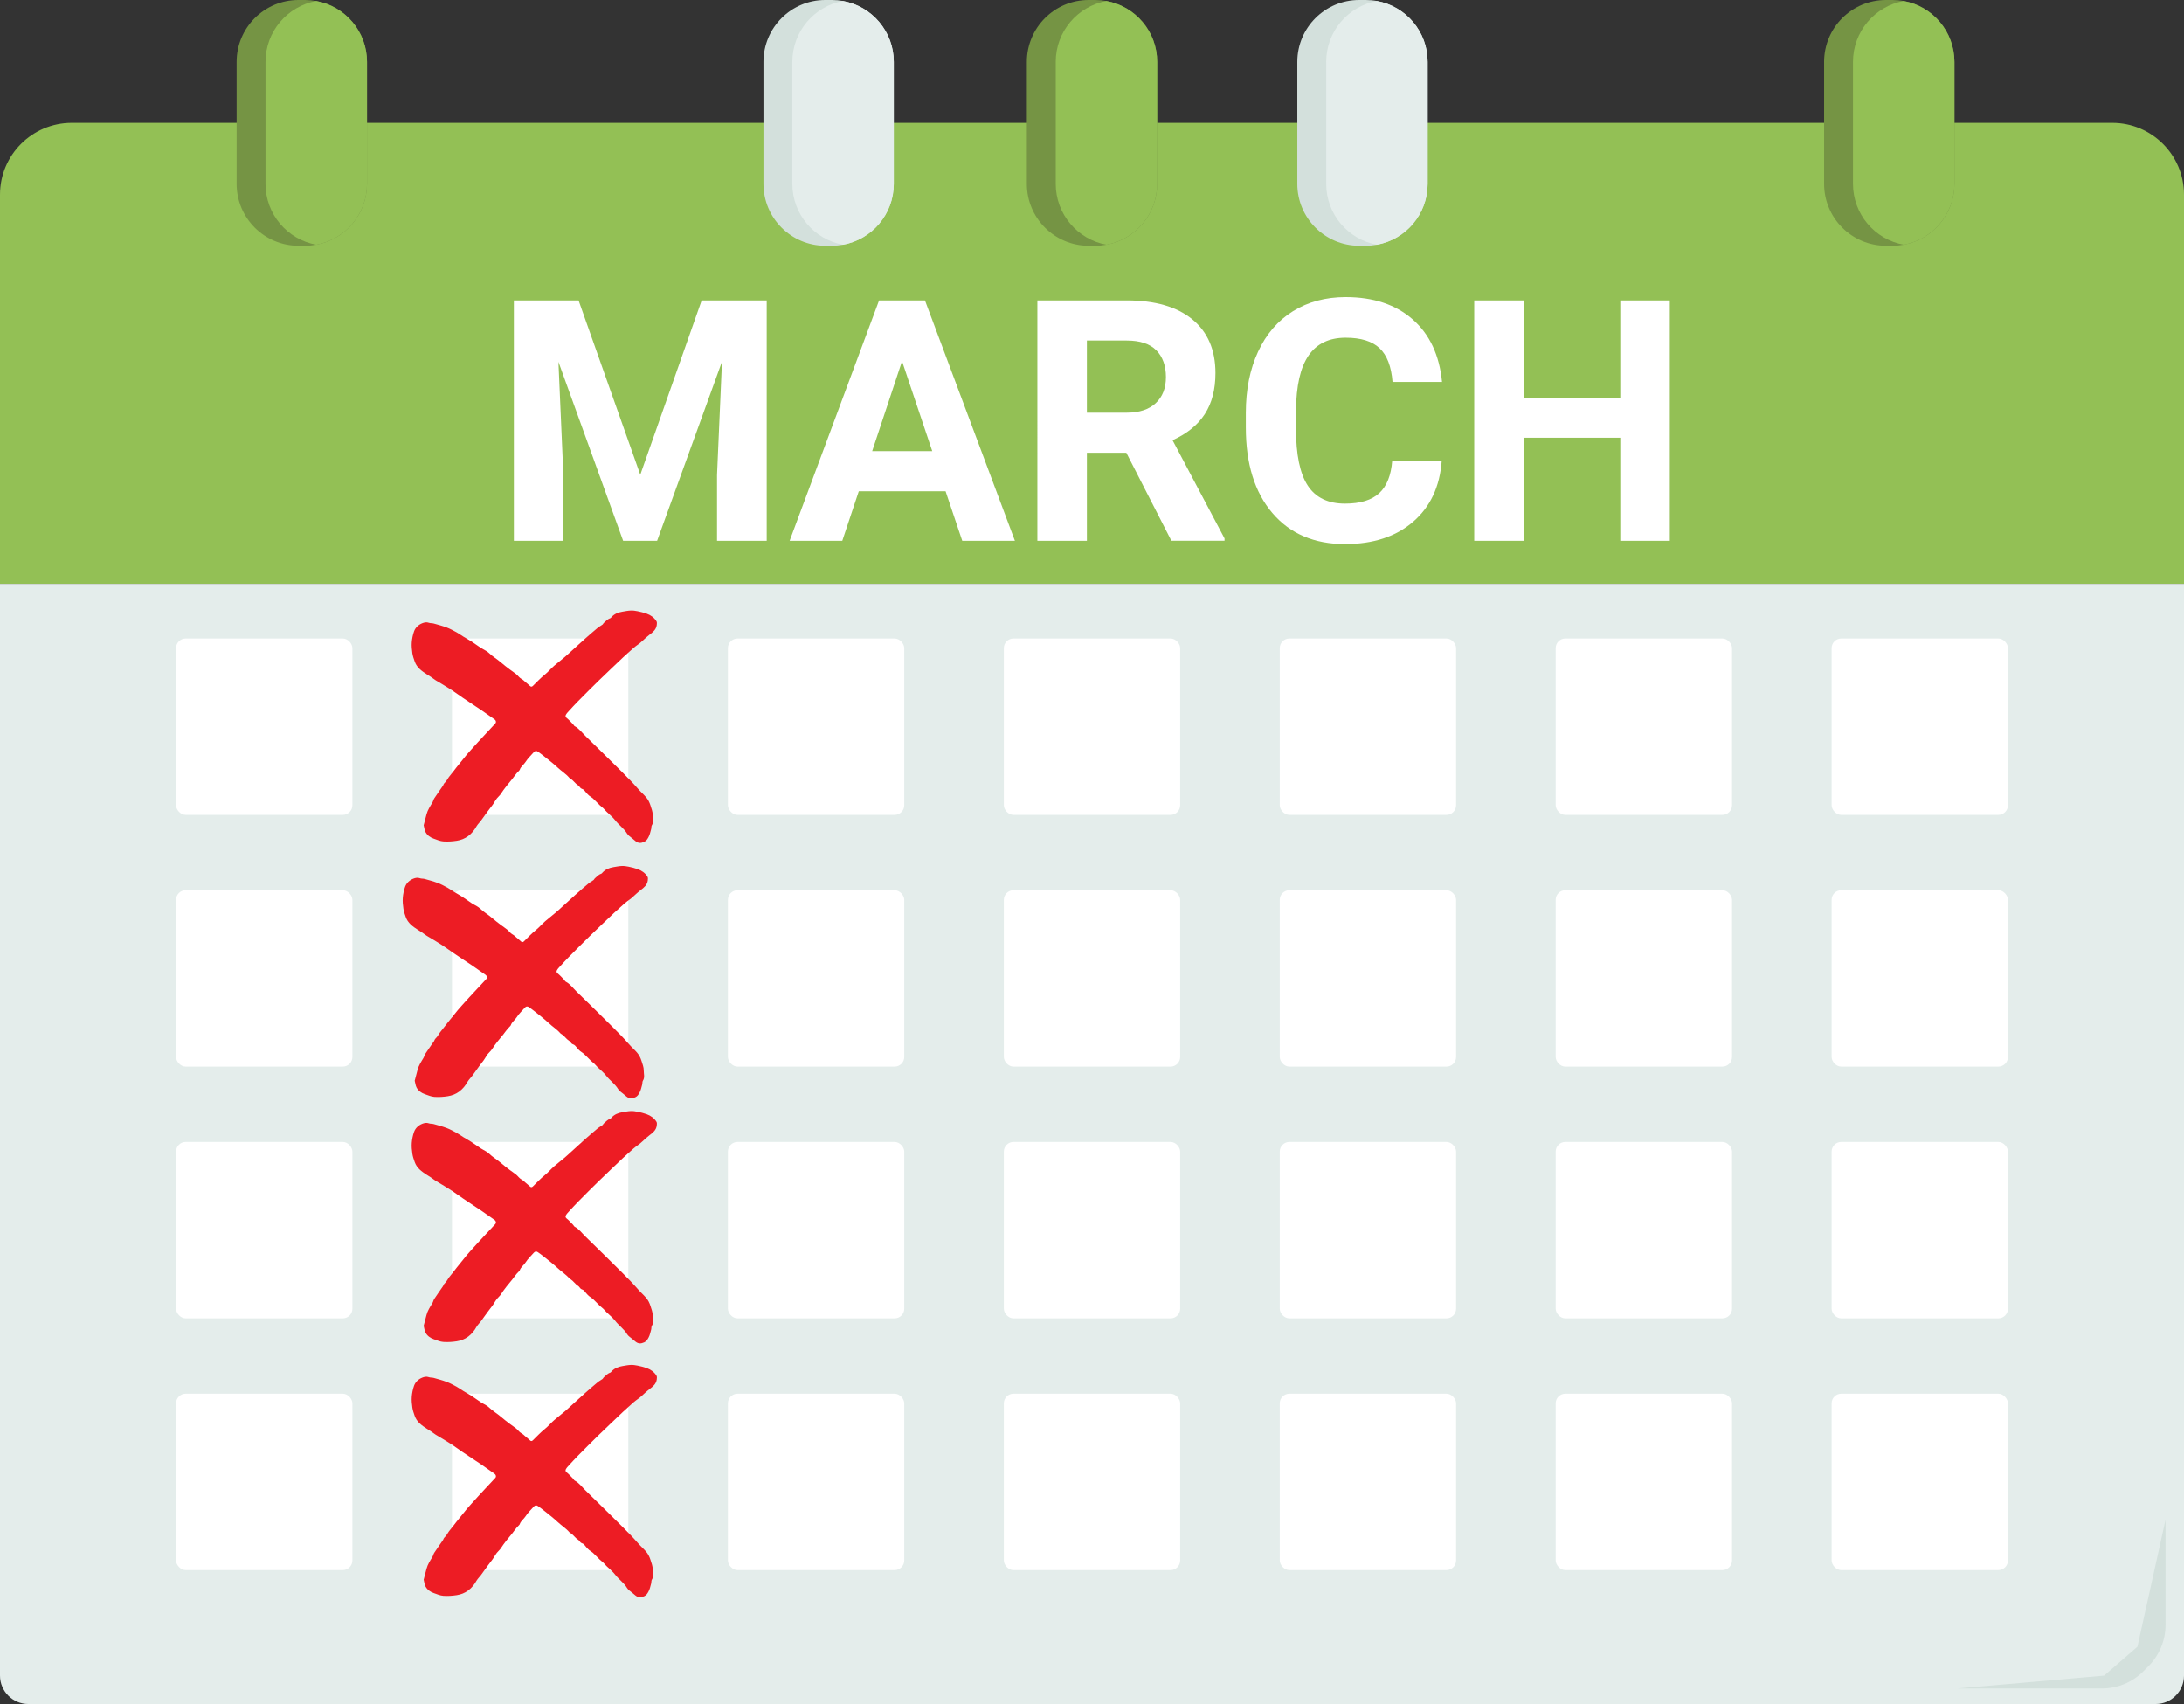 <svg xmlns="http://www.w3.org/2000/svg" id="uuid-27e63665-0747-4007-8534-c7bb9412f702" width="1459.62" height="1138.51" viewBox="0 0 1459.62 1138.51"><rect x="0" y="0" width="1459.62" height="1138.51" fill="#333333" stroke="none"/><defs><style>.uuid-4765717e-eaca-4795-b882-2d6adf944779{fill:#fff;}.uuid-300e0642-ff71-4315-ae49-7a8ed32ffebb{fill:#ed1c24;}.uuid-5a2bbeee-548f-43f2-81c1-39dab5e60070{fill:#e4edeb;}.uuid-3ecf8ee7-f5f3-481e-965e-1e7e5e017df6{fill:#d3e0dc;}.uuid-14fdd1b9-baa0-4b49-80dc-a48608e44355{fill:#93c055;}.uuid-e307da84-298d-4a8a-8df5-1af97eb85394{fill:#759444;}</style></defs><g><path class="uuid-14fdd1b9-baa0-4b49-80dc-a48608e44355" d="M47.96,82.08H1411.66c26.47,0,47.96,21.49,47.96,47.96V390.09H0V130.04c0-26.47,21.49-47.96,47.96-47.96Z"></path><path class="uuid-5a2bbeee-548f-43f2-81c1-39dab5e60070" d="M0,390.09H1459.62v729.44c0,10.48-8.51,18.98-18.98,18.98H18.98c-10.48,0-18.98-8.51-18.98-18.98V390.09H0Z"></path><path class="uuid-e307da84-298d-4a8a-8df5-1af97eb85394" d="M773.37,41.34V122.85c0,20.28-14.62,37.15-33.9,40.66-2.41,.45-4.89,.68-7.44,.68h-4.47c-22.79,0-41.3-18.51-41.3-41.34V41.34c0-22.82,18.51-41.34,41.3-41.34h4.47c2.54,0,5.02,.23,7.44,.68,19.28,3.51,33.9,20.38,33.9,40.66Z"></path><path class="uuid-14fdd1b9-baa0-4b49-80dc-a48608e44355" d="M773.37,41.34V122.85c0,20.28-14.62,37.15-33.9,40.66-19.28-3.48-33.9-20.38-33.9-40.66V41.34c0-20.28,14.62-37.18,33.9-40.66,19.28,3.51,33.9,20.38,33.9,40.66Z"></path><path class="uuid-3ecf8ee7-f5f3-481e-965e-1e7e5e017df6" d="M597.34,41.34V122.85c0,20.28-14.65,37.18-33.93,40.66-2.41,.45-4.89,.68-7.4,.68h-4.47c-22.82,0-41.3-18.51-41.3-41.34V41.34c0-22.82,18.48-41.34,41.3-41.34h4.47c2.51,0,4.99,.23,7.4,.68,19.28,3.48,33.93,20.38,33.93,40.66Z"></path><path class="uuid-5a2bbeee-548f-43f2-81c1-39dab5e60070" d="M597.34,41.34V122.85c0,20.28-14.65,37.18-33.93,40.66-19.25-3.48-33.87-20.38-33.87-40.66V41.34c0-20.28,14.62-37.18,33.87-40.66,19.28,3.48,33.93,20.38,33.93,40.66Z"></path><path class="uuid-e307da84-298d-4a8a-8df5-1af97eb85394" d="M245.28,41.34V122.85c0,20.28-14.65,37.18-33.93,40.66-2.41,.45-4.89,.68-7.4,.68h-4.47c-22.82,0-41.34-18.51-41.34-41.34V41.34c0-22.82,18.51-41.34,41.34-41.34h4.47c2.51,0,4.99,.23,7.4,.68,19.28,3.48,33.93,20.38,33.93,40.66Z"></path><path class="uuid-14fdd1b9-baa0-4b49-80dc-a48608e44355" d="M245.28,41.34V122.85c0,20.28-14.65,37.18-33.93,40.66-19.28-3.48-33.9-20.38-33.9-40.66V41.34c0-20.28,14.62-37.18,33.9-40.66,19.28,3.48,33.93,20.38,33.93,40.66Z"></path><path class="uuid-e307da84-298d-4a8a-8df5-1af97eb85394" d="M1306.19,41.34V122.85c0,20.28-14.62,37.18-33.9,40.66-2.38,.45-4.86,.68-7.4,.68h-4.47c-22.82,0-41.34-18.51-41.34-41.34V41.34c0-22.82,18.51-41.34,41.34-41.34h4.47c2.54,0,5.02,.23,7.4,.68,19.28,3.48,33.9,20.38,33.9,40.66Z"></path><path class="uuid-14fdd1b9-baa0-4b49-80dc-a48608e44355" d="M1306.19,41.34V122.85c0,20.28-14.62,37.18-33.9,40.66-19.28-3.48-33.9-20.38-33.9-40.66V41.34c0-20.28,14.62-37.18,33.9-40.66,19.28,3.48,33.9,20.38,33.9,40.66Z"></path><path class="uuid-3ecf8ee7-f5f3-481e-965e-1e7e5e017df6" d="M954.13,41.34V122.85c0,20.28-14.62,37.18-33.9,40.66-2.38,.45-4.86,.68-7.4,.68h-4.47c-22.82,0-41.34-18.51-41.34-41.34V41.34c0-22.82,18.51-41.34,41.34-41.34h4.47c2.54,0,5.02,.23,7.4,.68,19.28,3.48,33.9,20.38,33.9,40.66Z"></path><path class="uuid-5a2bbeee-548f-43f2-81c1-39dab5e60070" d="M954.13,41.34V122.85c0,20.28-14.62,37.18-33.9,40.66-19.28-3.48-33.9-20.38-33.9-40.66V41.34c0-20.28,14.62-37.18,33.9-40.66,19.28,3.48,33.9,20.38,33.9,40.66Z"></path><rect class="uuid-4765717e-eaca-4795-b882-2d6adf944779" x="117.66" y="426.6" width="117.85" height="117.85" rx="6.43" ry="6.43"></rect><rect class="uuid-4765717e-eaca-4795-b882-2d6adf944779" x="302.07" y="426.6" width="117.85" height="117.85" rx="6.43" ry="6.43"></rect><rect class="uuid-4765717e-eaca-4795-b882-2d6adf944779" x="486.48" y="426.6" width="117.85" height="117.85" rx="6.44" ry="6.44"></rect><rect class="uuid-4765717e-eaca-4795-b882-2d6adf944779" x="670.89" y="426.6" width="117.85" height="117.85" rx="6.43" ry="6.43"></rect><rect class="uuid-4765717e-eaca-4795-b882-2d6adf944779" x="855.29" y="426.6" width="117.85" height="117.85" rx="6.43" ry="6.43"></rect><rect class="uuid-4765717e-eaca-4795-b882-2d6adf944779" x="1039.7" y="426.6" width="117.85" height="117.85" rx="6.43" ry="6.43"></rect><rect class="uuid-4765717e-eaca-4795-b882-2d6adf944779" x="1224.11" y="426.6" width="117.85" height="117.85" rx="6.44" ry="6.44"></rect><rect class="uuid-4765717e-eaca-4795-b882-2d6adf944779" x="117.66" y="594.79" width="117.85" height="117.85" rx="6.43" ry="6.43"></rect><rect class="uuid-4765717e-eaca-4795-b882-2d6adf944779" x="302.07" y="594.79" width="117.85" height="117.85" rx="6.44" ry="6.44"></rect><rect class="uuid-4765717e-eaca-4795-b882-2d6adf944779" x="486.48" y="594.79" width="117.85" height="117.85" rx="6.44" ry="6.44"></rect><rect class="uuid-4765717e-eaca-4795-b882-2d6adf944779" x="670.89" y="594.79" width="117.85" height="117.85" rx="6.44" ry="6.44"></rect><rect class="uuid-4765717e-eaca-4795-b882-2d6adf944779" x="855.29" y="594.79" width="117.85" height="117.85" rx="6.44" ry="6.44"></rect><rect class="uuid-4765717e-eaca-4795-b882-2d6adf944779" x="1039.7" y="594.79" width="117.85" height="117.85" rx="6.43" ry="6.43"></rect><rect class="uuid-4765717e-eaca-4795-b882-2d6adf944779" x="1224.11" y="594.79" width="117.85" height="117.85" rx="6.43" ry="6.43"></rect><rect class="uuid-4765717e-eaca-4795-b882-2d6adf944779" x="117.66" y="762.98" width="117.85" height="117.85" rx="6.43" ry="6.43"></rect><rect class="uuid-4765717e-eaca-4795-b882-2d6adf944779" x="302.07" y="762.98" width="117.85" height="117.85" rx="6.44" ry="6.44"></rect><rect class="uuid-4765717e-eaca-4795-b882-2d6adf944779" x="486.48" y="762.98" width="117.85" height="117.85" rx="6.44" ry="6.44"></rect><rect class="uuid-4765717e-eaca-4795-b882-2d6adf944779" x="670.89" y="762.98" width="117.85" height="117.85" rx="6.44" ry="6.44"></rect><rect class="uuid-4765717e-eaca-4795-b882-2d6adf944779" x="855.29" y="762.98" width="117.85" height="117.85" rx="6.44" ry="6.44"></rect><rect class="uuid-4765717e-eaca-4795-b882-2d6adf944779" x="1039.7" y="762.98" width="117.85" height="117.85" rx="6.44" ry="6.44"></rect><rect class="uuid-4765717e-eaca-4795-b882-2d6adf944779" x="1224.11" y="762.98" width="117.85" height="117.85" rx="6.44" ry="6.44"></rect><rect class="uuid-4765717e-eaca-4795-b882-2d6adf944779" x="117.66" y="931.17" width="117.85" height="117.85" rx="6.44" ry="6.44"></rect><rect class="uuid-4765717e-eaca-4795-b882-2d6adf944779" x="302.07" y="931.17" width="117.85" height="117.85" rx="6.44" ry="6.44"></rect><rect class="uuid-4765717e-eaca-4795-b882-2d6adf944779" x="486.48" y="931.17" width="117.85" height="117.85" rx="6.44" ry="6.44"></rect><rect class="uuid-4765717e-eaca-4795-b882-2d6adf944779" x="670.89" y="931.17" width="117.85" height="117.85" rx="6.44" ry="6.44"></rect><rect class="uuid-4765717e-eaca-4795-b882-2d6adf944779" x="855.29" y="931.17" width="117.85" height="117.85" rx="6.44" ry="6.44"></rect><rect class="uuid-4765717e-eaca-4795-b882-2d6adf944779" x="1039.7" y="931.17" width="117.85" height="117.85" rx="6.44" ry="6.44"></rect><rect class="uuid-4765717e-eaca-4795-b882-2d6adf944779" x="1224.11" y="931.17" width="117.85" height="117.85" rx="6.44" ry="6.44"></rect><path class="uuid-3ecf8ee7-f5f3-481e-965e-1e7e5e017df6" d="M1308.3,1128.12h96.49c10.37,0,20.31-4.12,27.64-11.45l3.4-3.4c7.33-7.33,11.45-17.27,11.45-27.64v-70.19l-18.78,84.77-22.27,19.32-97.92,8.58Z"></path><path class="uuid-300e0642-ff71-4315-ae49-7a8ed32ffebb" d="M277.18,721.99c.6-2.28,1.24-4.71,1.87-7.15,.75-2.93,2.41-5.4,3.94-7.94,.52-.88,.7-1.97,1.26-2.81,1.79-2.71,3.68-5.36,5.52-8.03,.2-.29,.43-.58,.53-.91,.27-.84,.84-1.37,1.44-1.99,.9-.94,1.45-2.21,2.25-3.27,1.19-1.6,2.47-3.14,3.71-4.7,.49-.61,.95-1.25,1.44-1.86,2.3-2.85,4.59-5.71,6.91-8.55,.88-1.08,1.83-2.11,2.77-3.15,1.54-1.71,3.07-3.42,4.63-5.11,1.85-2.02,3.73-4.02,5.6-6.02,1.98-2.12,3.98-4.22,5.94-6.36,.81-.88,.5-2.14-.48-2.81-2.98-2.04-5.9-4.16-8.88-6.21-1.84-1.27-3.72-2.47-5.58-3.7-2.27-1.51-4.55-3.02-6.81-4.56-2.32-1.59-4.59-3.26-6.94-4.82-2.14-1.42-4.35-2.76-6.54-4.1-1.51-.93-3.07-1.77-4.57-2.72-1.08-.69-2.08-1.5-3.14-2.22-.9-.61-1.84-1.17-2.76-1.76-3.43-2.19-6.71-4.53-8.13-8.59-.63-1.8-1.27-3.63-1.55-5.5-.35-2.39-.6-4.86-.41-7.26,.19-2.48,.7-5.01,1.53-7.36,.93-2.62,3.08-4.51,5.58-5.48,1.16-.45,2.77-.87,4.29-.28,.99,.39,2.19,.21,3.23,.5,2.91,.81,5.85,1.58,8.67,2.64,2.28,.86,4.44,2.04,6.59,3.21,1.6,.88,3.08,1.98,4.64,2.94,1.75,1.07,3.57,2.04,5.29,3.16,2.12,1.37,4.14,2.88,6.25,4.27,1.12,.73,2.34,1.3,3.48,2,.7,.43,1.42,.88,2,1.45,2.47,2.43,5.52,4.12,8.12,6.39,1.91,1.67,3.95,3.19,5.96,4.73,1.37,1.05,2.84,1.96,4.17,3.05,1.19,.99,2.1,2.4,3.42,3.13,1.07,.59,1.88,1.36,2.74,2.14,.95,.84,1.98,1.6,2.88,2.49,.75,.73,1.34,.85,2.13,.07,2.63-2.56,5.14-5.27,8-7.56,2.26-1.82,4.07-4.04,6.24-5.91,2.29-1.97,4.69-3.81,7-5.76,1.49-1.25,2.9-2.59,4.35-3.9,2.9-2.63,5.77-5.29,8.7-7.89,2.92-2.59,5.87-5.15,8.87-7.65,1.02-.86,2.25-1.47,3.33-2.26,.37-.27,.51-.82,.87-1.11,1.36-1.12,2.47-2.58,4.28-3.11,.34-.1,.61-.51,.88-.8,1.97-2.19,4.53-3.17,7.35-3.63,1.85-.3,3.71-.69,5.58-.76,1.51-.06,3.06,.17,4.56,.48,2.03,.42,4.06,.91,6.01,1.61,2.7,.97,5.03,2.6,6.56,5.07,.41,.66,.3,1.75,.18,2.61-.41,2.95-2.52,4.67-4.74,6.32-1.05,.78-2,1.69-3,2.53-1.51,1.27-2.88,2.77-4.46,3.86-2.29,1.59-4.35,3.36-6.35,5.27-1.27,1.21-2.64,2.32-3.91,3.53-5.51,5.24-11.05,10.45-16.5,15.75-4.71,4.58-9.33,9.25-13.95,13.92-1.95,1.98-3.82,4.04-5.7,6.08-.74,.81-1.54,1.61-2.06,2.55-.35,.64-.54,1.41,.39,2.16,1.58,1.26,2.94,2.81,4.37,4.26,.4,.4,.62,1.07,1.08,1.3,2.91,1.51,4.76,4.18,7.02,6.39,8.2,7.98,16.37,16,24.49,24.07,3.71,3.69,7.4,7.41,10.81,11.35,1.71,1.97,3.67,3.65,5.36,5.61,1.35,1.57,2.29,3.41,2.91,5.36,.67,2.14,1.59,4.36,1.55,6.52-.04,2.26,.87,4.67-.58,6.89-.44,.67-.23,1.73-.47,2.57-.52,1.83-.87,3.78-1.79,5.4-.64,1.12-1.25,2.35-2.84,3.08-2.23,1.01-3.94,.99-5.77-.43-.77-.6-1.53-1.24-2.27-1.89-1.16-1.01-2.63-1.85-3.38-3.11-2.11-3.54-5.58-5.8-8.04-9.02-1.6-2.09-3.77-3.74-5.66-5.61-.77-.77-1.46-1.62-2.25-2.38-.72-.69-1.57-1.26-2.29-1.95-1.56-1.52-3.04-3.12-4.63-4.61-.76-.71-1.73-1.18-2.54-1.85-.71-.59-1.35-1.28-1.95-1.99-.89-1.06-1.56-2.24-3.11-2.66-.72-.2-1.19-1.26-1.84-1.86-.54-.5-1.23-.86-1.77-1.36-.83-.77-1.59-1.62-2.41-2.42-.35-.34-.75-.62-1.15-.91-.31-.23-.71-.37-.95-.65-2.25-2.66-5.26-4.47-7.78-6.84-2.96-2.78-6.23-5.24-9.39-7.8-1.26-1.02-2.59-1.98-3.92-2.91-1.03-.72-1.92-.53-2.76,.44-1.81,2.1-3.93,4.01-5.37,6.33-1.2,1.93-3.27,3.18-3.99,5.42-.05,.16-.18,.32-.3,.43-2.44,2.25-4.08,5.16-6.28,7.61-1.54,1.72-2.88,3.62-4.28,5.45-1.11,1.45-1.87,3.07-3.31,4.38-1.63,1.48-2.61,3.66-3.93,5.49-1.12,1.56-2.35,3.06-3.49,4.61-1.47,1.99-2.89,4.02-4.35,6.02-.38,.52-.85,.97-1.25,1.48-.57,.72-1.23,1.4-1.67,2.2-1.41,2.56-3.17,4.75-5.54,6.53-2.31,1.74-4.93,2.71-7.66,3.14-2.96,.46-6.02,.66-8.99,.45-2.17-.16-4.3-1.11-6.4-1.84-2.29-.79-4.26-2.19-5.43-4.29-.74-1.32-.85-2.98-1.32-4.76Z"></path><path class="uuid-300e0642-ff71-4315-ae49-7a8ed32ffebb" d="M283.17,551.3c.6-2.28,1.24-4.71,1.87-7.15,.75-2.93,2.41-5.4,3.94-7.94,.52-.88,.7-1.97,1.26-2.81,1.79-2.71,3.68-5.36,5.52-8.03,.2-.29,.43-.58,.53-.91,.27-.84,.84-1.37,1.44-1.99,.9-.94,1.45-2.21,2.25-3.27,1.19-1.6,2.47-3.14,3.71-4.7,.49-.61,.95-1.25,1.44-1.86,2.3-2.85,4.59-5.71,6.91-8.55,.88-1.08,1.83-2.11,2.77-3.15,1.54-1.71,3.07-3.42,4.63-5.11,1.85-2.02,3.73-4.02,5.6-6.02,1.98-2.12,3.98-4.22,5.94-6.36,.81-.88,.5-2.14-.48-2.81-2.98-2.04-5.9-4.16-8.88-6.21-1.84-1.27-3.72-2.47-5.58-3.7-2.27-1.51-4.55-3.02-6.81-4.56-2.32-1.59-4.59-3.26-6.94-4.82-2.14-1.42-4.35-2.76-6.54-4.1-1.51-.93-3.07-1.77-4.57-2.72-1.08-.69-2.08-1.5-3.14-2.22-.9-.61-1.84-1.17-2.76-1.76-3.43-2.19-6.71-4.53-8.13-8.59-.63-1.8-1.27-3.63-1.55-5.5-.35-2.39-.6-4.86-.41-7.26,.19-2.48,.7-5.01,1.53-7.36,.93-2.62,3.08-4.51,5.58-5.48,1.16-.45,2.77-.87,4.29-.28,.99,.39,2.19,.21,3.23,.5,2.91,.81,5.85,1.58,8.67,2.64,2.28,.86,4.44,2.04,6.59,3.21,1.6,.88,3.08,1.98,4.64,2.94,1.75,1.07,3.57,2.04,5.29,3.16,2.12,1.37,4.14,2.88,6.25,4.27,1.12,.73,2.34,1.3,3.48,2,.7,.43,1.42,.88,2,1.45,2.47,2.43,5.52,4.12,8.12,6.39,1.91,1.67,3.95,3.19,5.96,4.73,1.37,1.05,2.84,1.96,4.17,3.05,1.19,.99,2.1,2.4,3.42,3.13,1.07,.59,1.88,1.36,2.74,2.14,.95,.84,1.98,1.6,2.88,2.49,.75,.73,1.34,.85,2.13,.07,2.63-2.56,5.14-5.27,8-7.56,2.26-1.82,4.07-4.04,6.24-5.91,2.29-1.97,4.69-3.81,7-5.76,1.49-1.25,2.9-2.59,4.35-3.9,2.9-2.63,5.77-5.29,8.7-7.89,2.92-2.59,5.87-5.15,8.87-7.65,1.02-.86,2.25-1.47,3.33-2.26,.37-.27,.51-.82,.87-1.11,1.36-1.12,2.47-2.58,4.28-3.11,.34-.1,.61-.51,.88-.8,1.97-2.19,4.53-3.17,7.35-3.63,1.85-.3,3.71-.69,5.58-.76,1.51-.06,3.06,.17,4.56,.48,2.03,.42,4.06,.91,6.01,1.61,2.7,.97,5.03,2.6,6.56,5.07,.41,.66,.3,1.75,.18,2.61-.41,2.95-2.52,4.67-4.74,6.32-1.05,.78-2,1.69-3,2.53-1.51,1.27-2.88,2.77-4.46,3.86-2.29,1.59-4.35,3.36-6.35,5.27-1.27,1.21-2.64,2.32-3.91,3.53-5.51,5.24-11.05,10.45-16.5,15.75-4.71,4.58-9.33,9.25-13.95,13.92-1.95,1.98-3.82,4.04-5.7,6.08-.74,.81-1.54,1.61-2.06,2.55-.35,.64-.54,1.41,.39,2.16,1.58,1.26,2.94,2.81,4.37,4.26,.4,.4,.62,1.07,1.08,1.3,2.91,1.51,4.76,4.18,7.02,6.39,8.2,7.98,16.37,16,24.49,24.07,3.71,3.69,7.4,7.41,10.81,11.35,1.71,1.97,3.67,3.65,5.36,5.61,1.35,1.57,2.29,3.41,2.91,5.36,.67,2.14,1.59,4.36,1.55,6.52-.04,2.26,.87,4.67-.58,6.89-.44,.67-.23,1.73-.47,2.57-.52,1.83-.87,3.78-1.79,5.4-.64,1.12-1.25,2.35-2.84,3.08-2.23,1.01-3.94,.99-5.77-.43-.77-.6-1.53-1.24-2.27-1.89-1.16-1.01-2.63-1.85-3.38-3.11-2.11-3.54-5.58-5.8-8.04-9.02-1.6-2.09-3.77-3.74-5.66-5.61-.77-.77-1.46-1.62-2.25-2.38-.72-.69-1.57-1.26-2.29-1.95-1.56-1.52-3.04-3.12-4.63-4.61-.76-.71-1.73-1.18-2.54-1.85-.71-.59-1.35-1.28-1.95-1.99-.89-1.06-1.56-2.24-3.11-2.66-.72-.2-1.19-1.26-1.84-1.86-.54-.5-1.23-.86-1.77-1.36-.83-.77-1.59-1.62-2.41-2.42-.35-.34-.75-.62-1.15-.91-.31-.23-.71-.37-.95-.65-2.25-2.66-5.26-4.47-7.78-6.84-2.96-2.78-6.23-5.24-9.39-7.8-1.26-1.02-2.59-1.98-3.92-2.91-1.03-.72-1.92-.53-2.76,.44-1.81,2.1-3.93,4.01-5.37,6.33-1.2,1.93-3.27,3.18-3.99,5.42-.05,.16-.18,.32-.3,.43-2.44,2.25-4.08,5.16-6.28,7.61-1.54,1.72-2.88,3.62-4.28,5.45-1.11,1.45-1.87,3.07-3.31,4.38-1.63,1.48-2.61,3.66-3.93,5.49-1.12,1.56-2.35,3.06-3.49,4.61-1.47,1.99-2.89,4.02-4.35,6.02-.38,.52-.85,.97-1.25,1.48-.57,.72-1.23,1.4-1.67,2.2-1.41,2.56-3.17,4.75-5.54,6.53-2.31,1.74-4.93,2.71-7.66,3.14-2.96,.46-6.02,.66-8.99,.45-2.17-.16-4.3-1.11-6.4-1.84-2.29-.79-4.26-2.19-5.43-4.29-.74-1.32-.85-2.98-1.32-4.76Z"></path><path class="uuid-300e0642-ff71-4315-ae49-7a8ed32ffebb" d="M283.17,885.73c.6-2.28,1.24-4.71,1.87-7.15,.75-2.93,2.41-5.4,3.94-7.94,.52-.88,.7-1.97,1.26-2.81,1.79-2.71,3.68-5.36,5.52-8.03,.2-.29,.43-.58,.53-.91,.27-.84,.84-1.37,1.44-1.99,.9-.94,1.45-2.21,2.25-3.27,1.19-1.6,2.47-3.14,3.71-4.7,.49-.61,.95-1.25,1.44-1.86,2.3-2.85,4.59-5.71,6.91-8.55,.88-1.08,1.83-2.11,2.77-3.15,1.54-1.71,3.07-3.42,4.63-5.11,1.85-2.02,3.73-4.02,5.6-6.02,1.98-2.12,3.98-4.22,5.94-6.36,.81-.88,.5-2.14-.48-2.81-2.98-2.04-5.9-4.16-8.88-6.21-1.84-1.27-3.72-2.47-5.58-3.7-2.27-1.51-4.55-3.02-6.81-4.56-2.32-1.59-4.59-3.26-6.94-4.82-2.14-1.42-4.35-2.76-6.54-4.1-1.51-.93-3.07-1.77-4.57-2.72-1.08-.69-2.08-1.5-3.14-2.22-.9-.61-1.84-1.17-2.76-1.76-3.43-2.19-6.71-4.53-8.13-8.59-.63-1.8-1.27-3.63-1.55-5.5-.35-2.39-.6-4.86-.41-7.26,.19-2.48,.7-5.01,1.53-7.36,.93-2.62,3.08-4.51,5.58-5.48,1.16-.45,2.77-.87,4.29-.28,.99,.39,2.19,.21,3.23,.5,2.91,.81,5.85,1.58,8.67,2.64,2.28,.86,4.44,2.04,6.59,3.21,1.6,.88,3.08,1.98,4.64,2.94,1.75,1.07,3.57,2.04,5.29,3.16,2.12,1.37,4.14,2.88,6.25,4.27,1.12,.73,2.34,1.3,3.48,2,.7,.43,1.42,.88,2,1.45,2.47,2.43,5.52,4.12,8.12,6.39,1.91,1.67,3.95,3.19,5.96,4.73,1.37,1.05,2.84,1.96,4.17,3.05,1.19,.99,2.1,2.4,3.42,3.13,1.07,.59,1.88,1.36,2.74,2.14,.95,.84,1.98,1.6,2.88,2.49,.75,.73,1.34,.85,2.13,.07,2.63-2.56,5.14-5.27,8-7.56,2.26-1.82,4.07-4.04,6.24-5.91,2.29-1.97,4.69-3.81,7-5.76,1.49-1.25,2.9-2.59,4.35-3.9,2.9-2.63,5.77-5.29,8.7-7.89,2.92-2.59,5.87-5.15,8.87-7.65,1.02-.86,2.25-1.47,3.33-2.26,.37-.27,.51-.82,.87-1.11,1.36-1.12,2.47-2.58,4.28-3.11,.34-.1,.61-.51,.88-.8,1.97-2.19,4.53-3.17,7.35-3.63,1.85-.3,3.71-.69,5.58-.76,1.51-.06,3.06,.17,4.56,.48,2.03,.42,4.06,.91,6.01,1.61,2.7,.97,5.03,2.6,6.56,5.07,.41,.66,.3,1.75,.18,2.61-.41,2.95-2.52,4.67-4.74,6.32-1.05,.78-2,1.69-3,2.53-1.51,1.27-2.88,2.77-4.46,3.86-2.29,1.59-4.35,3.36-6.35,5.27-1.27,1.21-2.64,2.32-3.91,3.53-5.51,5.24-11.05,10.45-16.5,15.75-4.71,4.58-9.33,9.25-13.95,13.92-1.95,1.98-3.82,4.04-5.7,6.08-.74,.81-1.54,1.61-2.06,2.55-.35,.64-.54,1.41,.39,2.16,1.58,1.26,2.94,2.81,4.37,4.26,.4,.4,.62,1.07,1.08,1.3,2.91,1.51,4.76,4.18,7.02,6.39,8.2,7.98,16.37,16,24.49,24.07,3.71,3.69,7.4,7.41,10.81,11.35,1.71,1.97,3.67,3.65,5.36,5.61,1.35,1.57,2.29,3.41,2.91,5.36,.67,2.14,1.59,4.36,1.55,6.52-.04,2.26,.87,4.67-.58,6.89-.44,.67-.23,1.73-.47,2.57-.52,1.83-.87,3.78-1.79,5.4-.64,1.12-1.25,2.35-2.84,3.08-2.23,1.01-3.94,.99-5.77-.43-.77-.6-1.53-1.24-2.27-1.89-1.16-1.01-2.63-1.85-3.38-3.11-2.11-3.54-5.58-5.8-8.04-9.02-1.6-2.09-3.77-3.74-5.66-5.61-.77-.77-1.46-1.62-2.25-2.38-.72-.69-1.57-1.26-2.29-1.95-1.56-1.52-3.04-3.12-4.63-4.61-.76-.71-1.73-1.18-2.54-1.85-.71-.59-1.35-1.28-1.95-1.99-.89-1.06-1.56-2.24-3.11-2.66-.72-.2-1.19-1.26-1.84-1.86-.54-.5-1.23-.86-1.77-1.36-.83-.77-1.59-1.62-2.41-2.42-.35-.34-.75-.62-1.15-.91-.31-.23-.71-.37-.95-.65-2.25-2.66-5.26-4.47-7.78-6.84-2.96-2.78-6.23-5.24-9.39-7.8-1.26-1.02-2.59-1.98-3.92-2.91-1.03-.72-1.92-.53-2.76,.44-1.81,2.1-3.93,4.01-5.37,6.33-1.2,1.93-3.27,3.18-3.99,5.42-.05,.16-.18,.32-.3,.43-2.44,2.25-4.08,5.16-6.28,7.61-1.54,1.72-2.88,3.62-4.28,5.45-1.11,1.45-1.87,3.07-3.31,4.38-1.63,1.48-2.61,3.66-3.93,5.49-1.12,1.56-2.35,3.06-3.49,4.61-1.47,1.99-2.89,4.02-4.35,6.02-.38,.52-.85,.97-1.25,1.48-.57,.72-1.23,1.4-1.67,2.2-1.41,2.56-3.17,4.75-5.54,6.53-2.31,1.74-4.93,2.71-7.66,3.14-2.96,.46-6.02,.66-8.99,.45-2.17-.16-4.3-1.11-6.4-1.84-2.29-.79-4.26-2.19-5.43-4.29-.74-1.32-.85-2.98-1.32-4.76Z"></path><path class="uuid-300e0642-ff71-4315-ae49-7a8ed32ffebb" d="M283.17,1055.33c.6-2.28,1.24-4.71,1.87-7.15,.75-2.93,2.41-5.4,3.94-7.94,.52-.88,.7-1.97,1.26-2.81,1.79-2.71,3.68-5.36,5.52-8.03,.2-.29,.43-.58,.53-.91,.27-.84,.84-1.37,1.44-1.99,.9-.94,1.45-2.21,2.25-3.27,1.19-1.6,2.47-3.14,3.71-4.7,.49-.61,.95-1.25,1.44-1.86,2.3-2.85,4.59-5.71,6.91-8.55,.88-1.08,1.83-2.11,2.77-3.15,1.54-1.71,3.07-3.42,4.63-5.11,1.85-2.02,3.73-4.02,5.6-6.02,1.98-2.12,3.98-4.22,5.94-6.36,.81-.88,.5-2.14-.48-2.81-2.98-2.04-5.9-4.16-8.88-6.21-1.84-1.27-3.72-2.47-5.58-3.7-2.27-1.51-4.55-3.02-6.81-4.56-2.32-1.59-4.59-3.26-6.94-4.82-2.14-1.42-4.35-2.76-6.54-4.1-1.51-.93-3.07-1.77-4.57-2.72-1.08-.69-2.08-1.5-3.14-2.22-.9-.61-1.84-1.17-2.76-1.76-3.43-2.19-6.71-4.53-8.13-8.59-.63-1.8-1.27-3.63-1.55-5.5-.35-2.39-.6-4.86-.41-7.26,.19-2.48,.7-5.01,1.53-7.36,.93-2.62,3.08-4.51,5.58-5.48,1.16-.45,2.77-.87,4.29-.28,.99,.39,2.19,.21,3.23,.5,2.91,.81,5.85,1.58,8.67,2.64,2.28,.86,4.44,2.04,6.59,3.21,1.6,.88,3.08,1.98,4.64,2.94,1.75,1.07,3.57,2.04,5.29,3.16,2.12,1.37,4.14,2.88,6.25,4.27,1.12,.73,2.34,1.3,3.48,2,.7,.43,1.42,.88,2,1.45,2.47,2.43,5.52,4.12,8.12,6.39,1.91,1.67,3.95,3.19,5.96,4.73,1.37,1.05,2.84,1.96,4.17,3.05,1.19,.99,2.1,2.4,3.42,3.13,1.07,.59,1.88,1.36,2.74,2.14,.95,.84,1.98,1.6,2.88,2.49,.75,.73,1.34,.85,2.13,.07,2.63-2.56,5.14-5.27,8-7.56,2.26-1.82,4.07-4.04,6.24-5.91,2.29-1.97,4.69-3.81,7-5.76,1.49-1.25,2.9-2.59,4.35-3.9,2.9-2.63,5.77-5.29,8.7-7.89,2.92-2.59,5.87-5.15,8.87-7.65,1.02-.86,2.25-1.47,3.33-2.26,.37-.27,.51-.82,.87-1.11,1.36-1.12,2.47-2.58,4.28-3.11,.34-.1,.61-.51,.88-.8,1.97-2.19,4.53-3.17,7.35-3.63,1.85-.3,3.71-.69,5.58-.76,1.51-.06,3.06,.17,4.56,.48,2.03,.42,4.06,.91,6.01,1.61,2.7,.97,5.03,2.6,6.56,5.07,.41,.66,.3,1.75,.18,2.61-.41,2.95-2.52,4.67-4.74,6.32-1.05,.78-2,1.69-3,2.53-1.51,1.27-2.88,2.77-4.46,3.86-2.29,1.59-4.35,3.36-6.35,5.27-1.27,1.21-2.64,2.32-3.91,3.53-5.51,5.24-11.05,10.45-16.5,15.75-4.71,4.58-9.33,9.25-13.95,13.92-1.95,1.98-3.82,4.04-5.7,6.08-.74,.81-1.54,1.61-2.06,2.55-.35,.64-.54,1.41,.39,2.16,1.58,1.26,2.94,2.81,4.37,4.26,.4,.4,.62,1.07,1.08,1.3,2.91,1.51,4.76,4.18,7.02,6.39,8.2,7.98,16.37,16,24.49,24.07,3.71,3.69,7.4,7.41,10.81,11.35,1.71,1.97,3.67,3.65,5.36,5.61,1.35,1.57,2.29,3.41,2.91,5.36,.67,2.14,1.59,4.36,1.55,6.52-.04,2.26,.87,4.67-.58,6.89-.44,.67-.23,1.73-.47,2.57-.52,1.83-.87,3.78-1.79,5.4-.64,1.12-1.25,2.35-2.84,3.08-2.23,1.01-3.94,.99-5.77-.43-.77-.6-1.53-1.24-2.27-1.89-1.16-1.01-2.63-1.85-3.38-3.11-2.11-3.54-5.58-5.8-8.04-9.02-1.6-2.09-3.77-3.74-5.66-5.61-.77-.77-1.46-1.62-2.25-2.38-.72-.69-1.57-1.26-2.29-1.95-1.56-1.52-3.04-3.12-4.63-4.61-.76-.71-1.73-1.18-2.54-1.85-.71-.59-1.35-1.28-1.95-1.99-.89-1.06-1.56-2.24-3.11-2.66-.72-.2-1.19-1.26-1.84-1.86-.54-.5-1.23-.86-1.77-1.36-.83-.77-1.59-1.62-2.41-2.42-.35-.34-.75-.62-1.15-.91-.31-.23-.71-.37-.95-.65-2.25-2.66-5.26-4.47-7.78-6.84-2.96-2.78-6.23-5.24-9.39-7.8-1.26-1.02-2.59-1.98-3.92-2.91-1.03-.72-1.92-.53-2.76,.44-1.81,2.1-3.93,4.01-5.37,6.33-1.2,1.93-3.27,3.18-3.99,5.42-.05,.16-.18,.32-.3,.43-2.44,2.25-4.08,5.16-6.28,7.61-1.54,1.72-2.88,3.62-4.28,5.45-1.11,1.45-1.87,3.07-3.31,4.38-1.63,1.48-2.61,3.66-3.93,5.49-1.12,1.56-2.35,3.06-3.49,4.61-1.47,1.99-2.89,4.02-4.35,6.02-.38,.52-.85,.97-1.25,1.48-.57,.72-1.23,1.4-1.67,2.2-1.41,2.56-3.17,4.75-5.54,6.53-2.31,1.74-4.93,2.71-7.66,3.14-2.96,.46-6.02,.66-8.99,.45-2.17-.16-4.3-1.11-6.4-1.84-2.29-.79-4.26-2.19-5.43-4.29-.74-1.32-.85-2.98-1.32-4.76Z"></path></g><g><path class="uuid-4765717e-eaca-4795-b882-2d6adf944779" d="M386.67,200.71l41.25,116.48,41.03-116.48h43.46v160.6h-33.2v-43.9l3.31-75.78-43.35,119.68h-22.72l-43.24-119.57,3.31,75.67v43.9h-33.09V200.71h43.24Z"></path><path class="uuid-4765717e-eaca-4795-b882-2d6adf944779" d="M631.97,328.22h-58.02l-11.03,33.09h-35.19l59.78-160.6h30.66l60.11,160.6h-35.19l-11.14-33.09Zm-49.08-26.8h40.15l-20.19-60.11-19.96,60.11Z"></path><path class="uuid-4765717e-eaca-4795-b882-2d6adf944779" d="M752.75,302.52h-26.36v58.79h-33.09V200.71h59.67c18.97,0,33.6,4.23,43.9,12.68,10.29,8.46,15.44,20.41,15.44,35.85,0,10.96-2.37,20.09-7.11,27.41-4.74,7.32-11.93,13.14-21.56,17.48l34.74,65.63v1.54h-35.52l-30.11-58.79Zm-26.36-26.8h26.69c8.31,0,14.74-2.11,19.3-6.34,4.56-4.23,6.84-10.05,6.84-17.48s-2.15-13.53-6.45-17.87c-4.3-4.34-10.9-6.51-19.8-6.51h-26.58v48.2Z"></path><path class="uuid-4765717e-eaca-4795-b882-2d6adf944779" d="M963.54,307.82c-1.25,17.28-7.63,30.88-19.14,40.81-11.51,9.93-26.67,14.89-45.5,14.89-20.59,0-36.79-6.93-48.59-20.79-11.8-13.86-17.7-32.89-17.7-57.08v-9.82c0-15.44,2.72-29.05,8.16-40.81,5.44-11.76,13.22-20.79,23.33-27.08,10.11-6.29,21.86-9.43,35.24-9.43,18.53,0,33.46,4.96,44.78,14.89,11.32,9.93,17.87,23.86,19.63,41.8h-33.09c-.81-10.37-3.7-17.89-8.66-22.56-4.96-4.67-12.52-7-22.67-7-11.03,0-19.29,3.95-24.76,11.86-5.48,7.91-8.29,20.17-8.44,36.79v12.13c0,17.35,2.63,30.04,7.89,38.05,5.26,8.02,13.55,12.02,24.87,12.02,10.22,0,17.85-2.33,22.89-7,5.04-4.67,7.92-11.89,8.66-21.67h33.09Z"></path><path class="uuid-4765717e-eaca-4795-b882-2d6adf944779" d="M1115.97,361.31h-33.09v-68.83h-64.53v68.83h-33.09V200.71h33.09v65.08h64.53v-65.08h33.09v160.6Z"></path></g></svg>